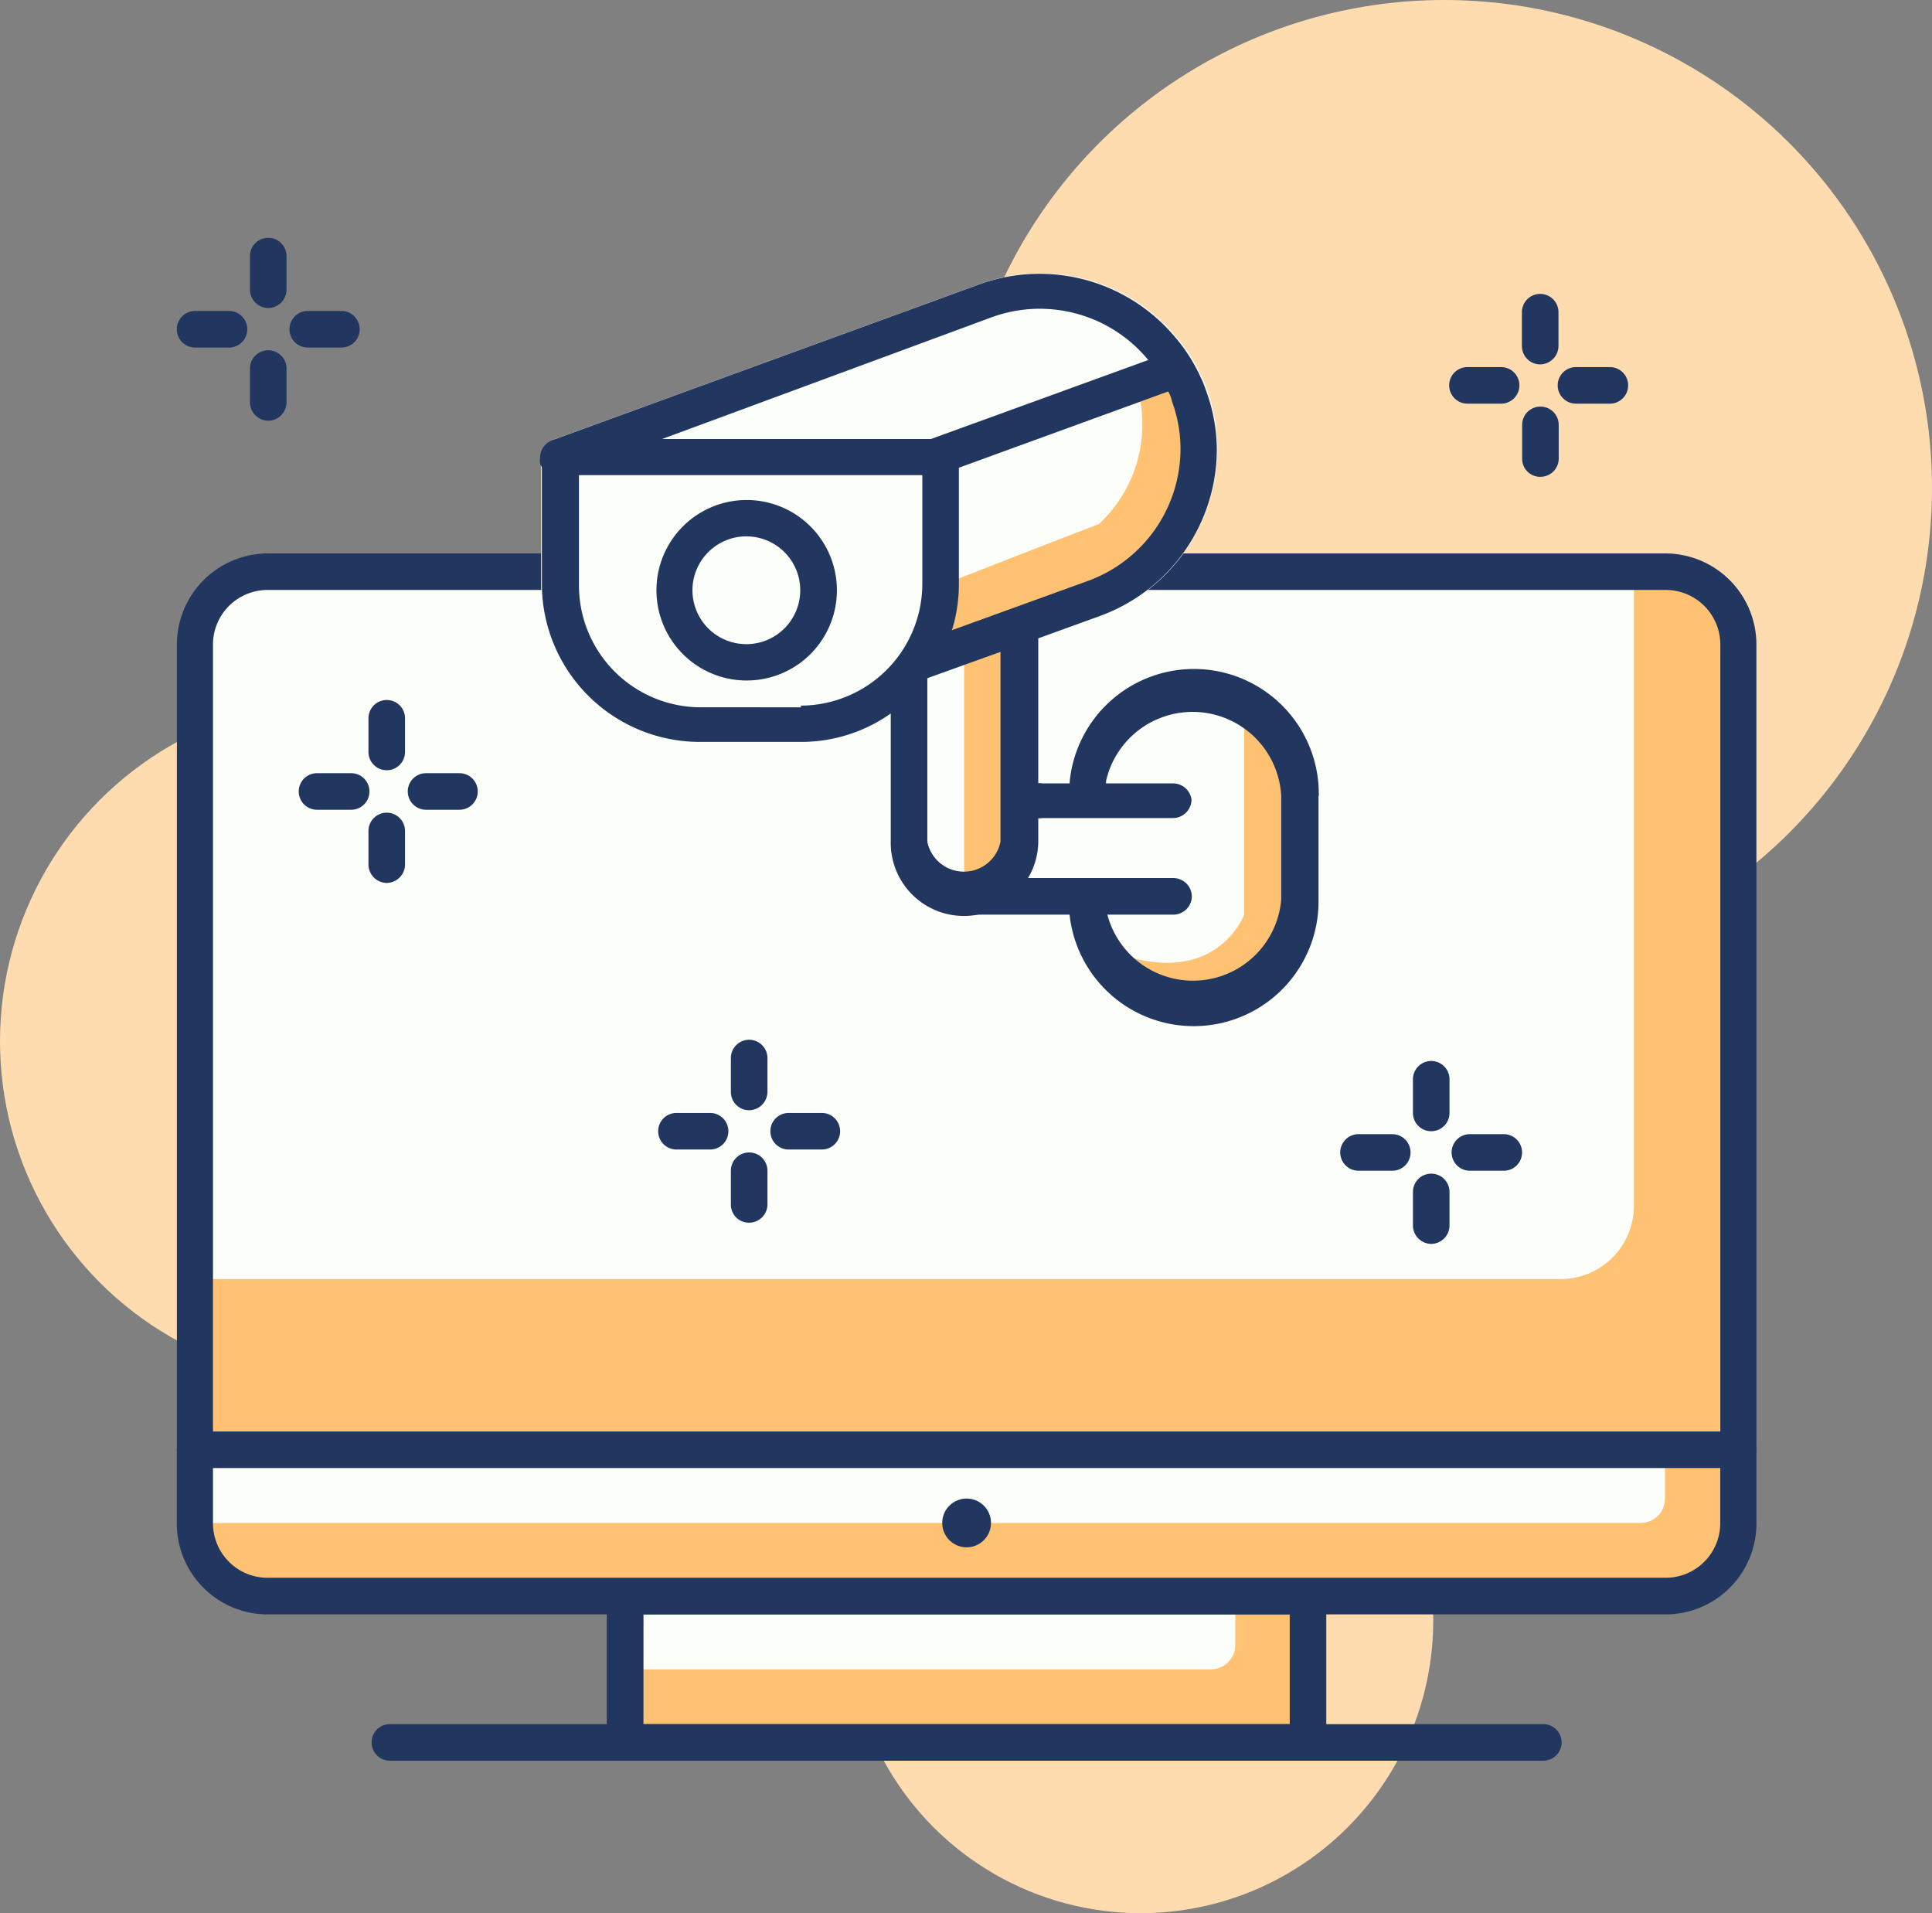 <svg xmlns="http://www.w3.org/2000/svg" width="101" height="100" viewBox="0 0 101 100">
  <rect x="0" y="0" width="101" height="100" fill="#808080" stroke="none"/>
  <defs>
    <style>
      .cls-1 {
        fill: #22375f;
      }

      .cls-2 {
        fill: #ffdcaf;
      }

      .cls-3 {
        fill: #ffc172;
      }

      .cls-4 {
        fill: #fcfff9;
      }
    </style>
  </defs>
  <g id="Layer_1" data-name="Layer 1" transform="translate(0 0)">
    <path id="Path_8452" data-name="Path 8452" class="cls-1" d="M9.978,14.662H8.206a.956.956,0,1,1,0-1.912H9.978a.956.956,0,1,1,0,1.912Z" transform="translate(1.993 3.504)"/>
    <path id="Path_8453" data-name="Path 8453" class="cls-1" d="M14.585,14.662H12.826a.956.956,0,0,1,0-1.912h1.759a.956.956,0,1,1,0,1.912Z" transform="translate(3.263 3.504)"/>
    <path id="Path_8454" data-name="Path 8454" class="cls-1" d="M11.206,18.044a.969.969,0,0,1-.956-.956V15.316a.956.956,0,0,1,1.912,0v1.772A.969.969,0,0,1,11.206,18.044Z" transform="translate(2.817 3.947)"/>
    <path id="Path_8455" data-name="Path 8455" class="cls-1" d="M11.206,13.422a.969.969,0,0,1-.956-.956V10.706a.956.956,0,1,1,1.912,0v1.759A.969.969,0,0,1,11.206,13.422Z" transform="translate(2.817 2.68)"/>
    <ellipse id="Ellipse_568" data-name="Ellipse 568" class="cls-2" cx="17.848" cy="17.848" rx="17.848" ry="17.848" transform="translate(0 36.576)"/>
    <ellipse id="Ellipse_569" data-name="Ellipse 569" class="cls-2" cx="15.298" cy="15.298" rx="15.298" ry="15.298" transform="translate(44.331 69.403)"/>
    <circle id="Ellipse_570" data-name="Ellipse 570" class="cls-2" cx="25.5" cy="25.5" r="25.5" transform="translate(50 0)"/>
    <path id="Path_8456" data-name="Path 8456" class="cls-3" d="M11.781,23.44h73.1a3.8,3.8,0,0,1,3.781,3.825v42.07H8V27.265a3.8,3.8,0,0,1,3.781-3.825Z" transform="translate(2.199 6.443)"/>
    <path id="Path_8457" data-name="Path 8457" class="cls-4" d="M11.825,23.44H83.217V56.586a3.825,3.825,0,0,1-3.825,3.825H8V27.265a3.825,3.825,0,0,1,3.825-3.825Z" transform="translate(2.199 6.443)"/>
    <path id="Path_8458" data-name="Path 8458" class="cls-1" d="M88.883,70.5H8.2a.951.951,0,0,1-.946-.956V27.471a4.767,4.767,0,0,1,4.728-4.781H85.1a4.767,4.767,0,0,1,4.728,4.781v42.07a.951.951,0,0,1-.946.956ZM9.141,68.585h78.8V27.471A2.853,2.853,0,0,0,85.1,24.6H11.978a2.853,2.853,0,0,0-2.837,2.868Z" transform="translate(1.993 6.237)"/>
    <rect id="Rectangle_1970" data-name="Rectangle 1970" class="cls-3" width="35.696" height="7.649" transform="translate(32.684 83.427)"/>
    <path id="Path_8459" data-name="Path 8459" class="cls-4" d="M26,65.44H57.871v2.55A1.275,1.275,0,0,1,56.6,69.265H26Z" transform="translate(6.709 17.987)"/>
    <path id="Path_8460" data-name="Path 8460" class="cls-1" d="M61.9,74.251h-35.7a.956.956,0,0,1-.956-.956V65.646a.969.969,0,0,1,.956-.956H61.9a.969.969,0,0,1,.956.956V73.3A.956.956,0,0,1,61.9,74.251Zm-34.74-1.912H60.946V66.6H27.162Z" transform="translate(6.478 17.781)"/>
    <path id="Path_8461" data-name="Path 8461" class="cls-3" d="M8,59.44H88.667v3.825a3.8,3.8,0,0,1-3.781,3.825h-73.1A3.8,3.8,0,0,1,8,63.265V59.44Z" transform="translate(2.199 16.338)"/>
    <path id="Path_8462" data-name="Path 8462" class="cls-4" d="M83.582,63.265H8V59.44H84.842v2.55A1.267,1.267,0,0,1,83.582,63.265Z" transform="translate(2.199 16.338)"/>
    <path id="Path_8463" data-name="Path 8463" class="cls-1" d="M85.1,68.251H11.978A4.754,4.754,0,0,1,7.25,63.471V59.646A.964.964,0,0,1,8.2,58.69H88.883a.964.964,0,0,1,.946.956v3.825A4.754,4.754,0,0,1,85.1,68.251ZM9.141,60.6v2.868a2.853,2.853,0,0,0,2.837,2.868H85.1a2.853,2.853,0,0,0,2.837-2.868V60.6Z" transform="translate(1.993 16.132)"/>
    <path id="Path_8464" data-name="Path 8464" class="cls-1" d="M76.489,72.6h-60.3a.956.956,0,0,1,0-1.912h60.3a.956.956,0,0,1,0,1.912Z" transform="translate(4.192 19.43)"/>
    <ellipse id="Ellipse_571" data-name="Ellipse 571" class="cls-1" cx="1.275" cy="1.275" rx="1.275" ry="1.275" transform="translate(49.257 78.327)"/>
    <path id="Path_8465" data-name="Path 8465" class="cls-4" d="M63.325,38.545v5.38a6.527,6.527,0,0,1-13.016.8H44.687A3.825,3.825,0,0,1,40.862,40.9V34.146a8.121,8.121,0,0,1-4.832,1.581H30.778a8.261,8.261,0,0,1-8.248-8.261V20.8a.956.956,0,0,1,.319-.7.166.166,0,0,1,.089-.076,1.02,1.02,0,0,1,.357-.166l22.221-8.108a9.243,9.243,0,0,1,10.122,2.664,8.924,8.924,0,0,1,1.415,2.18,5.546,5.546,0,0,1,.28.688,9.051,9.051,0,0,1,.548,3.123A9.281,9.281,0,0,1,51.814,29.1l-3.2,1.16v7.56a.752.752,0,0,1,.293,0h1.466a6.527,6.527,0,0,1,13.016.778Z" transform="translate(5.758 3.079)"/>
    <path id="Path_8466" data-name="Path 8466" class="cls-3" d="M49.426,16.137a7.1,7.1,0,0,1-2.053,7c-2.116.8-8.236,3.2-8.236,3.2L38.5,29.651l10.02-3.06,3.238-4.08.637-5.1L51.121,15.5Z" transform="translate(10.067 4.26)"/>
    <path id="Path_8467" data-name="Path 8467" class="cls-3" d="M53.027,28.93V39.856s-1.517,4.131-7.177,1.81a7.216,7.216,0,0,0,2.741,2.486h3.378l2.894-1.441L55.9,38.887,55.654,31.4Z" transform="translate(12.014 7.952)"/>
    <path id="Path_8468" data-name="Path 8468" class="cls-3" d="M39.91,26.994V39.436l2.307-.421.892-7.356L42.7,25.91Z" transform="translate(10.493 7.122)"/>
    <path id="Path_8469" data-name="Path 8469" class="cls-1" d="M57.84,20.4a9.281,9.281,0,0,1-6.068,8.695l-3.2,1.16-6.03,2.167h-.064a.956.956,0,0,1-.65-1.785l9.294-3.366a7.356,7.356,0,0,0,4.819-6.9,7.178,7.178,0,0,0-.446-2.473,1.541,1.541,0,0,0-.217-.548,7.241,7.241,0,0,0-1.109-1.721,7.343,7.343,0,0,0-8.07-2.142L28.837,19.863l-5.1,1.849a.956.956,0,0,1-1.275-.574.931.931,0,0,1,0-.319.956.956,0,0,1,.319-.7.166.166,0,0,1,.089-.076,1.02,1.02,0,0,1,.357-.166l22.221-8.108a9.243,9.243,0,0,1,10.122,2.664,8.924,8.924,0,0,1,1.415,2.18,5.545,5.545,0,0,1,.28.688,9.052,9.052,0,0,1,.574,3.1Z" transform="translate(5.773 3.085)"/>
    <path id="Path_8470" data-name="Path 8470" class="cls-1" d="M39.052,20.828a.956.956,0,0,1-.331-1.874l11.894-4.322a.956.956,0,1,1,.65,1.785L39.371,20.751a.931.931,0,0,1-.319.076Z" transform="translate(9.941 3.994)"/>
    <path id="Path_8471" data-name="Path 8471" class="cls-1" d="M51.169,32.977a.969.969,0,0,1-.956.956H43.379a.752.752,0,0,1-.293,0,.943.943,0,0,1,0-1.81.752.752,0,0,1,.293,0h6.833A.969.969,0,0,1,51.169,32.977Z" transform="translate(11.12 8.825)"/>
    <path id="Path_8472" data-name="Path 8472" class="cls-1" d="M52.062,36.956a.969.969,0,0,1-.956.956H40.116a.956.956,0,0,1,0-1.912H51.105a.969.969,0,0,1,.956.956Z" transform="translate(10.245 9.895)"/>
    <path id="Path_8473" data-name="Path 8473" class="cls-1" d="M57.339,34.085v5.38a6.527,6.527,0,0,1-13.016.8,5.662,5.662,0,0,1,0-.8v-.153a.956.956,0,0,1,1.9,0v.153a4.093,4.093,0,0,0,.076.8,4.628,4.628,0,0,0,9.09-.8v-5.38a4.64,4.64,0,0,0-9.153-.829,5.189,5.189,0,0,0,0,.778v.191a.956.956,0,0,1-1.9,0v-.191a5.2,5.2,0,0,1,0-.778,6.527,6.527,0,0,1,13.016.778Z" transform="translate(11.591 7.539)"/>
    <path id="Path_8474" data-name="Path 8474" class="cls-1" d="M44.6,26.206V37a3.748,3.748,0,0,1-.535,1.951,3.825,3.825,0,0,1-7.177-1.938V28.373a.956.956,0,1,1,1.912,0v8.682a1.951,1.951,0,0,0,3.825,0V26.206a.956.956,0,0,1,1.912,0Z" transform="translate(9.678 6.94)"/>
    <path id="Path_8475" data-name="Path 8475" class="cls-1" d="M43.324,18H23.245a1.02,1.02,0,0,0-.357.166.166.166,0,0,0-.089.076.956.956,0,0,0-.319.7v6.642a8.261,8.261,0,0,0,8.312,8.248h5.227a8.121,8.121,0,0,0,4.832-1.581,7.84,7.84,0,0,0,1.912-1.925,8.159,8.159,0,0,0,1.517-4.755V18.931A.956.956,0,0,0,43.324,18Zm-7.3,14.023H30.792a6.374,6.374,0,0,1-6.374-6.374V19.887h17.95v5.686a6.374,6.374,0,0,1-6.349,6.362Z" transform="translate(5.848 4.947)"/>
    <path id="Path_8476" data-name="Path 8476" class="cls-1" d="M31.907,20.5a4.717,4.717,0,1,0,4.717,4.717A4.717,4.717,0,0,0,31.907,20.5Zm0,7.534a2.817,2.817,0,1,1,2.8-2.817,2.817,2.817,0,0,1-2.8,2.817Z" transform="translate(7.127 5.635)"/>
    <path id="Path_8477" data-name="Path 8477" class="cls-1" d="M14.991,33.612H13.206a.956.956,0,1,1,0-1.912h1.785a.956.956,0,0,1,0,1.912Z" transform="translate(3.367 8.713)"/>
    <path id="Path_8478" data-name="Path 8478" class="cls-1" d="M19.583,33.612H17.836a.956.956,0,1,1,0-1.912h1.747a.956.956,0,0,1,0,1.912Z" transform="translate(4.437 8.713)"/>
    <path id="Path_8479" data-name="Path 8479" class="cls-1" d="M16.206,36.992a.969.969,0,0,1-.956-.956V34.276a.956.956,0,0,1,1.912,0v1.759A.969.969,0,0,1,16.206,36.992Z" transform="translate(4.012 9.158)"/>
    <path id="Path_8480" data-name="Path 8480" class="cls-1" d="M16.206,32.372a.956.956,0,0,1-.956-.956V29.656a.956.956,0,0,1,1.912,0v1.759A.956.956,0,0,1,16.206,32.372Z" transform="translate(4.012 7.888)"/>
    <path id="Path_8481" data-name="Path 8481" class="cls-1" d="M30,47.542h-1.8a.956.956,0,1,1,0-1.912h1.759a.956.956,0,0,1,0,1.912Z" transform="translate(7.163 12.542)"/>
    <path id="Path_8482" data-name="Path 8482" class="cls-1" d="M34.58,47.542H32.846a.956.956,0,1,1,0-1.912H34.58a.956.956,0,1,1,0,1.912Z" transform="translate(8.383 12.542)"/>
    <path id="Path_8483" data-name="Path 8483" class="cls-1" d="M31.206,50.922a.943.943,0,0,1-.956-.956V48.206a.956.956,0,1,1,1.912,0v1.759a.956.956,0,0,1-.956.956Z" transform="translate(7.958 12.987)"/>
    <path id="Path_8484" data-name="Path 8484" class="cls-1" d="M31.206,46.314a.956.956,0,0,1-.956-.956V43.586a.956.956,0,0,1,1.912,0v1.772a.969.969,0,0,1-.956.956Z" transform="translate(7.958 11.717)"/>
    <path id="Path_8485" data-name="Path 8485" class="cls-1" d="M62.705,16.962H60.946a.956.956,0,0,1,0-1.912h1.759a.956.956,0,1,1,0,1.912Z" transform="translate(15.769 4.137)"/>
    <path id="Path_8486" data-name="Path 8486" class="cls-1" d="M67.328,16.962H65.556a.956.956,0,0,1,0-1.912h1.772a.956.956,0,1,1,0,1.912Z" transform="translate(16.832 4.137)"/>
    <path id="Path_8487" data-name="Path 8487" class="cls-1" d="M63.943,20.342A.943.943,0,0,1,63,19.385V17.626a.956.956,0,1,1,1.912,0v1.759a.956.956,0,0,1-.969.956Z" transform="translate(16.574 4.582)"/>
    <path id="Path_8488" data-name="Path 8488" class="cls-1" d="M63.946,15.734a.956.956,0,0,1-.956-.956V13.006a.956.956,0,1,1,1.912,0v1.772A.969.969,0,0,1,63.946,15.734Z" transform="translate(16.571 3.312)"/>
    <path id="Path_8489" data-name="Path 8489" class="cls-1" d="M58.2,48.412H56.436a.956.956,0,0,1,0-1.912H58.2a.956.956,0,1,1,0,1.912Z" transform="translate(14.584 12.781)"/>
    <path id="Path_8490" data-name="Path 8490" class="cls-1" d="M62.818,48.412H61.046a.956.956,0,0,1,0-1.912h1.772a.956.956,0,1,1,0,1.912Z" transform="translate(15.796 12.781)"/>
    <path id="Path_8491" data-name="Path 8491" class="cls-1" d="M59.436,51.792a.969.969,0,0,1-.956-.956V49.076a.956.956,0,0,1,1.912,0v1.759A.969.969,0,0,1,59.436,51.792Z" transform="translate(15.385 13.226)"/>
    <path id="Path_8492" data-name="Path 8492" class="cls-1" d="M59.436,47.172a.956.956,0,0,1-.956-.956V44.456a.956.956,0,1,1,1.912,0v1.759a.956.956,0,0,1-.956.956Z" transform="translate(15.385 11.956)"/>
  </g>
</svg>
